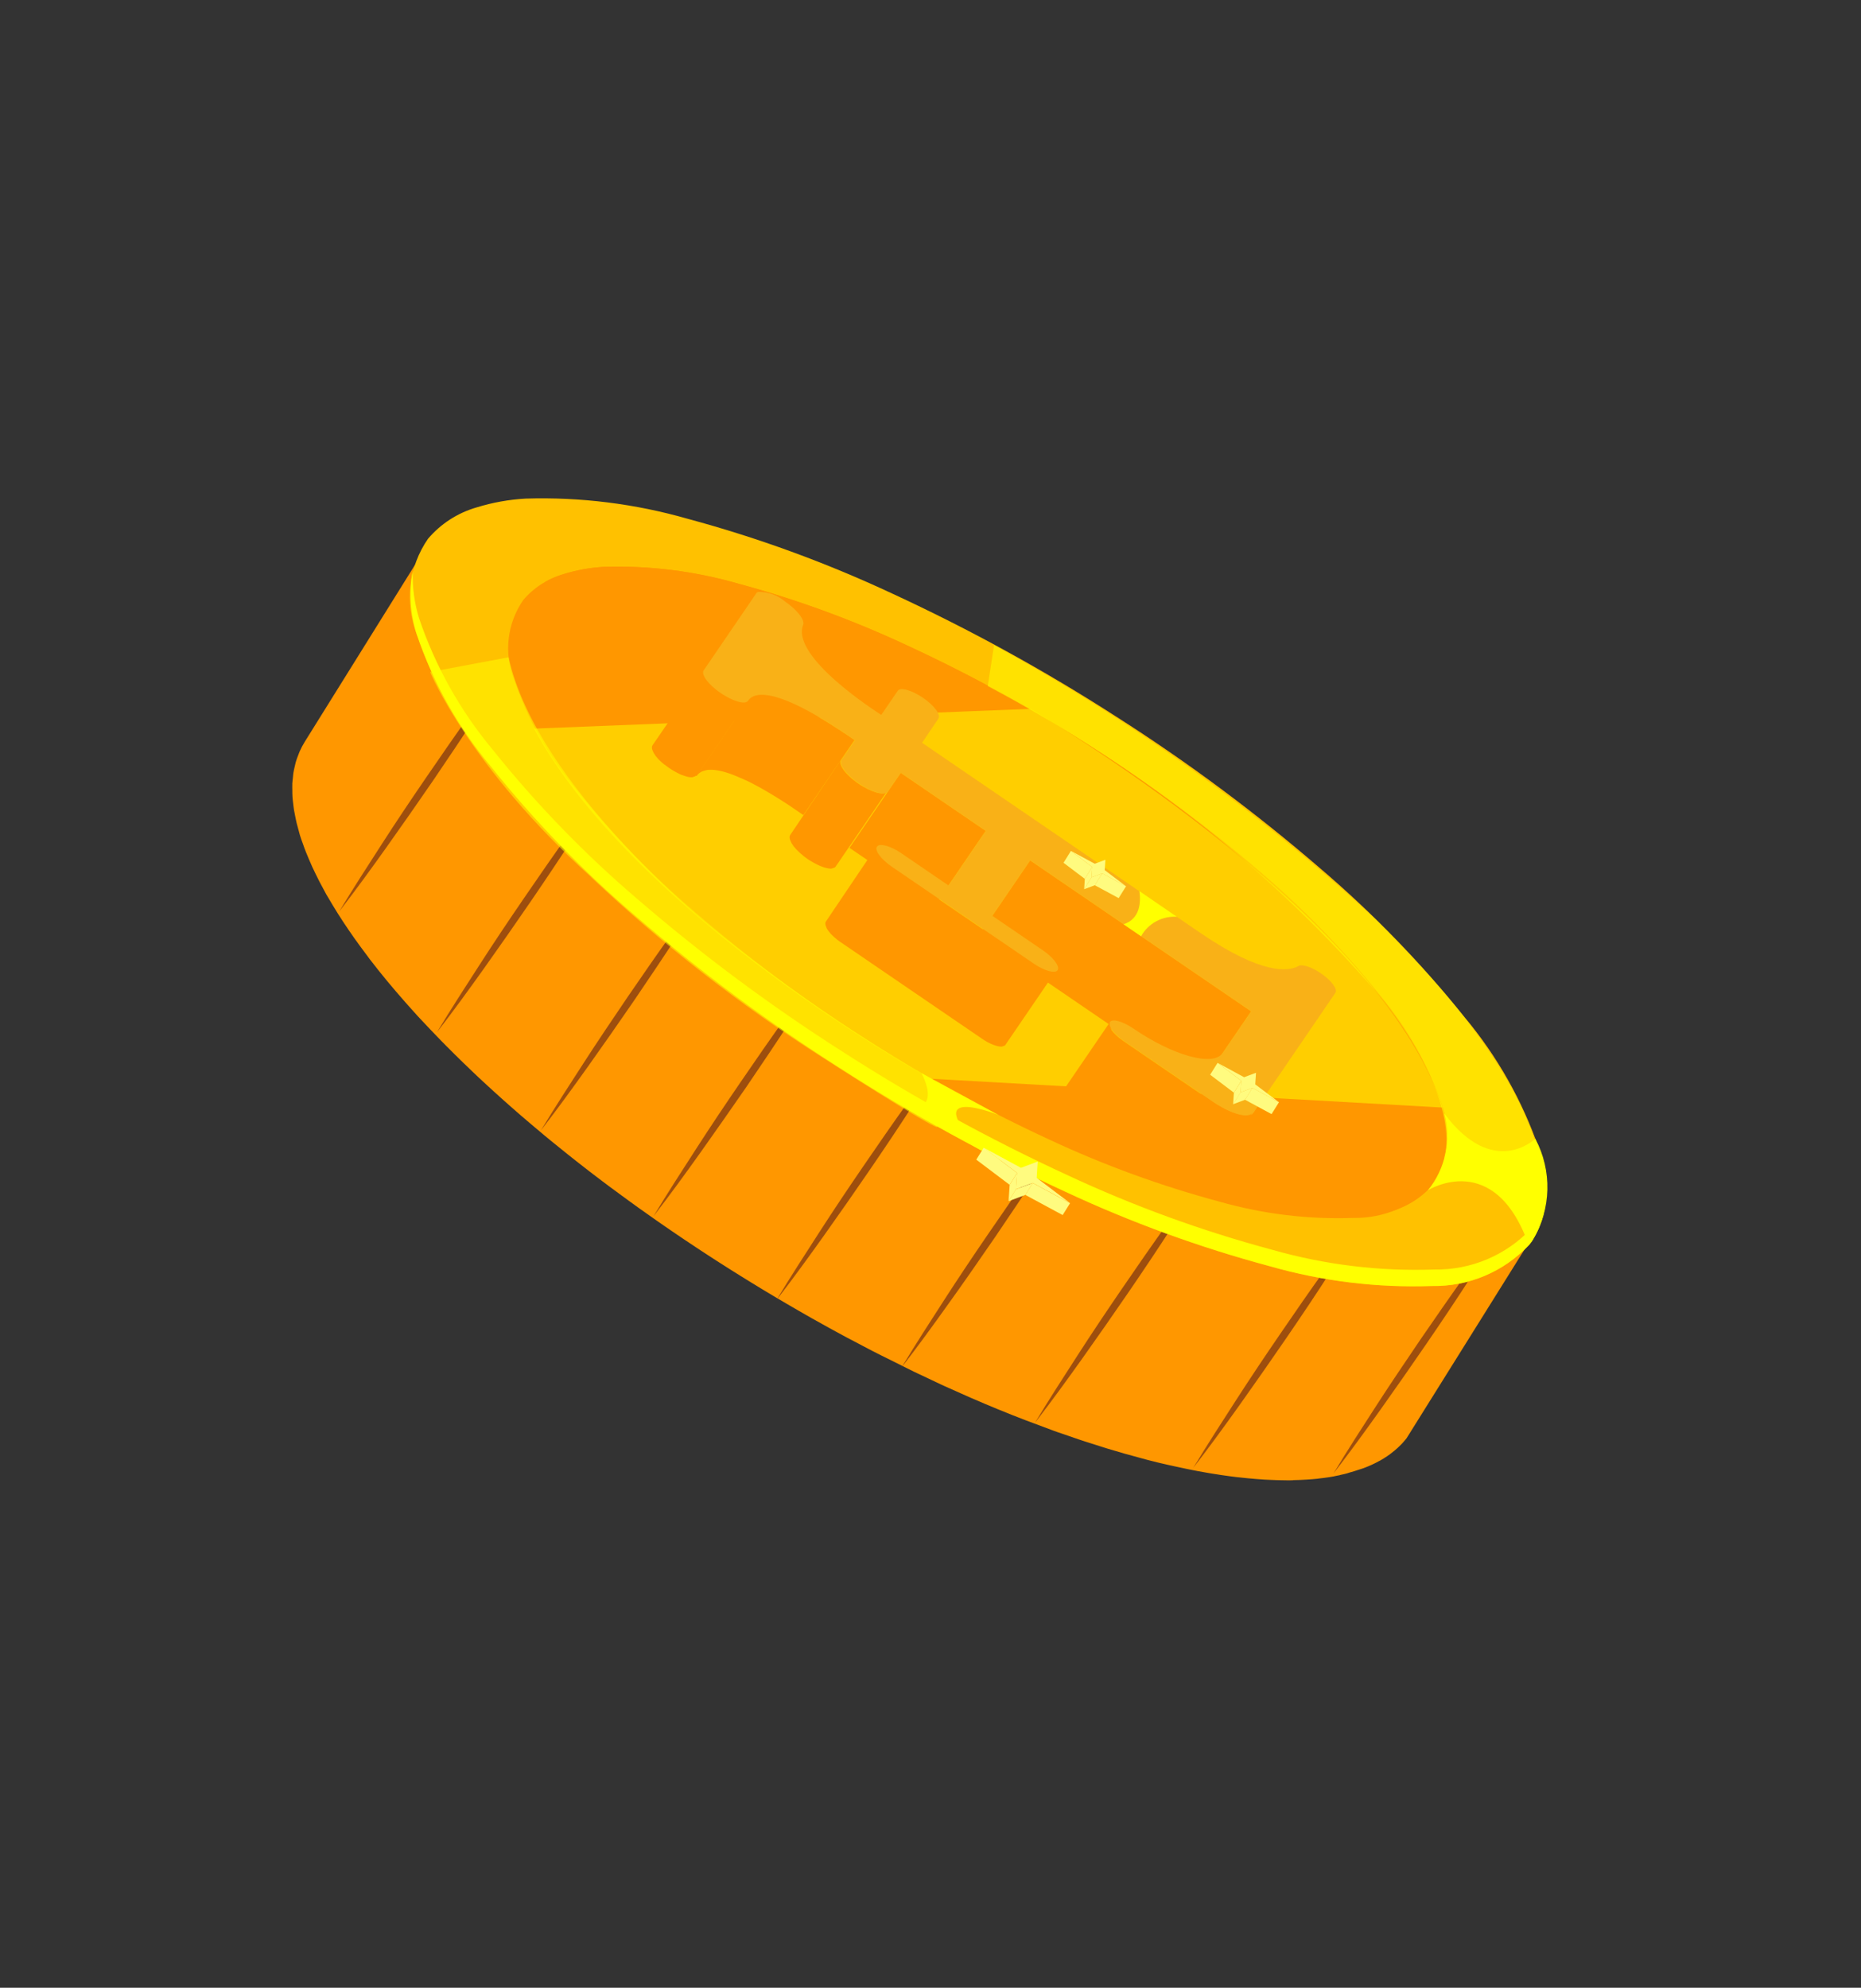 <svg xmlns="http://www.w3.org/2000/svg" xmlns:xlink="http://www.w3.org/1999/xlink" width="78.828" height="84.177" viewBox="0 0 78.828 84.177">
  <rect x="0" y="0" width="78.828" height="84.177" fill="#333333" stroke="none"/>
  <defs>
    <clipPath id="clip-path">
      <rect id="長方形_5405" data-name="長方形 5405" width="60.516" height="68.846" fill="none"/>
    </clipPath>
    <clipPath id="clip-path-2">
      <path id="パス_4700" data-name="パス 4700" d="M107.811,119.639l-.067.053-.069.05-.07.049-7.941,6.664.071-.05.069-.05.033-.025.034-.026.066-.054,7.939-6.663-.066.054" transform="translate(-99.665 -119.586)" fill="none"/>
    </clipPath>
    <clipPath id="clip-path-3">
      <path id="パス_4701" data-name="パス 4701" d="M17.487,28.475a3.354,3.354,0,0,0-.332.323c-.034.038-.063.082-.1.123-.065.08-.132.16-.189.246-.036.052-.065.11-.1.164-.049.082-.1.162-.143.249-.031.062-.057.129-.086.194s-.069.147-.1.226c0,.012-.007.025-.011.037-.026.07-.047.146-.07.219-.029.091-.059.182-.083.278-.02.078-.035.161-.052.242-.02.1-.041.195-.057.3-.013.085-.022.175-.033.263-.012.1-.025.207-.033.314-.006.092-.01.187-.014.281s-.01.157-.012.238c0,.031,0,.063,0,.094s0,.056,0,.085c0,.07.006.144.008.216,0,.115.006.23.013.349s.016.211.025.318.021.242.035.365.028.223.044.335.036.252.057.38.04.233.063.351c.014.076.025.15.041.227.012.055.026.113.038.168.026.121.053.243.082.366s.064.273.1.412.066.252.1.379.079.283.121.426.077.26.118.392.093.293.142.441.089.268.136.4c.023.066.043.131.066.2.051.145.105.291.16.438l.02.055.007.019c0,.009.007.02.011.031.069.182.139.366.212.551.028.071.058.142.087.213l.069.171c.024.06.047.118.072.176q.117.282.241.569l.031.069.037.085c.045.1.091.206.137.31q.1.233.214.468l.038.081.043.091c.047.1.093.2.142.3q.113.237.232.477l.048.1.041.081c.04.081.08.161.121.242q.106.212.217.425l.115.221.046.088c.021.039.041.079.062.118l.23.431.216.4.007.011.009.016c.069.124.137.247.207.371l.227.4.111.191.044.078.078.135c.074.128.149.255.225.383s.152.257.23.385c.015.023.028.046.042.07l.012.02c.006.01.013.02.019.031l.162.265q.118.194.24.388.107.173.217.347a.069.069,0,0,0,.009.015l.009.016c.079.126.16.252.241.378s.163.253.246.379l.157.24.038.058.054.083c.082.126.166.25.25.376l.254.377.113.166.046.067.1.145q.13.189.262.378c.088.127.177.253.267.38l.074.1.044.062c.051.072.1.143.153.215q.136.191.275.381l.279.382.033.045.031.042.224.3.291.389c.087.114.173.229.261.343l.019.026.016.02.3.39.317.406.169.214.058.072.094.12q.162.2.326.407t.33.406l.023.029c.008.009.016.019.024.028l.023.028.023.029q.167.2.335.406t.335.4l.212.251.053.063.072.085.338.394q.206.239.413.475l.055.062.06.068.3.339c.138.155.277.309.415.463l.133.146.09.1.193.212q.287.312.575.619c.024.027.049.052.075.079.044.047.088.093.132.14.123.13.246.261.369.389s.261.27.392.4l.121.125.064.066q.289.3.578.583c.041.041.083.08.124.121.189.188.377.372.566.555l.407.4c.2.19.4.374.594.559.106.1.212.2.318.3l.06.055.066.062c.2.182.4.357.593.534.1.092.207.188.31.279q.484.428.964.836l0,0,.058.048q.45.382.9.745c.108.087.214.17.321.255.21.168.419.337.628.5l.064.051c.1.082.208.157.312.236.189.143.376.287.564.425.132.1.262.191.394.286.179.129.357.258.534.383l.122.087q.315.219.626.428l0,0h0q.314.211.624.41l.152.1.093.06c.041.027.082.05.122.076.083.052.166.106.248.156.121.075.24.145.361.217l.172.1.075.045c.15.088.3.173.447.258l.2.113.113.063.125.069q.22.119.436.232l.151.077.115.058.164.084c.118.059.236.116.353.172l.18.085.073.034.1.044q.173.079.344.153l.283.12.031.013.026.011c.1.041.2.082.3.122s.2.078.3.113l.089.032.056.021.15.054c.1.034.2.067.291.1s.167.054.249.078l.009,0,.009,0c.088.027.176.053.264.078s.174.048.26.07l.139.035.025.007.036.008.056.014.24.054h0l.016,0,.218.044.063.011.082.014.088.016.148.022.059.009.023,0c.074.01.148.019.22.026l.036,0,.065.006.115.011.107.006.067,0,.039,0c.07,0,.14.006.208.007h.2l.078,0,.07,0,.053,0c.066,0,.132-.007.2-.012h.015c.06-.005.119-.011.178-.018l.054-.007.068-.009.069-.01.127-.023.044-.008.016,0c.061-.013.123-.026.183-.041l.029-.008.055-.015.094-.025.078-.025.065-.021.038-.013c.059-.02.116-.041.172-.064h0c.057-.023.115-.047.171-.073l.034-.017.059-.028.072-.036.082-.044.023-.013.014-.009.043-.025.08-.049.078-.051,7.94-6.662c-.065.044-.132.085-.2.125l-.015.008c-.058.033-.117.063-.177.094l-.057.028c-.067.032-.135.062-.2.09h0c-.069.028-.14.052-.211.076l-.064.02c-.057.018-.114.035-.171.05l-.056.015c-.075.019-.15.036-.227.051l-.043.008c-.065.012-.13.023-.2.032l-.068.009c-.078.01-.155.019-.236.025h-.008c-.083.006-.167.01-.252.013l-.07,0c-.072,0-.143,0-.216,0H58.2c-.087,0-.175,0-.264-.01l-.067,0c-.073-.005-.148-.011-.222-.018l-.066-.006c-.091-.009-.184-.02-.278-.033l-.06-.009q-.117-.017-.235-.037l-.082-.014q-.14-.025-.282-.055l-.015,0c-.1-.021-.2-.044-.3-.068l-.062-.016q-.329-.081-.671-.185l-.01,0c-.225-.069-.455-.148-.689-.232l-.056-.02c-.235-.085-.472-.179-.715-.279l-.032-.014c-.237-.1-.478-.2-.721-.318l-.072-.034c-.23-.107-.463-.221-.7-.34l-.114-.058q-.352-.181-.711-.378l-.113-.063q-.359-.2-.724-.416l-.171-.1q-.3-.182-.61-.375c-.071-.045-.142-.089-.214-.135-.257-.164-.516-.331-.777-.507h0c-.248-.167-.5-.34-.749-.517-.176-.123-.354-.252-.532-.381-.132-.1-.263-.19-.4-.288-.187-.139-.375-.283-.564-.426-.126-.1-.25-.189-.375-.287-.209-.163-.419-.331-.63-.5-.107-.085-.212-.168-.32-.255q-.448-.364-.9-.747l-.058-.048q-.48-.408-.964-.836c-.1-.093-.209-.189-.314-.284-.218-.2-.436-.39-.655-.592-.128-.118-.256-.24-.384-.36-.2-.183-.392-.366-.588-.554-.137-.131-.274-.265-.411-.4-.188-.183-.376-.365-.564-.552-.255-.254-.511-.51-.766-.771l-.121-.125q-.381-.392-.761-.794l-.133-.14q-.421-.449-.841-.908l-.093-.1q-.423-.466-.844-.945c-.021-.024-.042-.047-.063-.071q-.441-.5-.878-1.016l-.05-.059q-.444-.524-.884-1.061t-.844-1.047l-.058-.073q-.407-.516-.8-1.031l-.019-.025q-.4-.519-.777-1.036l-.03-.041q-.378-.513-.741-1.024c-.014-.02-.028-.041-.044-.062q-.359-.5-.7-1.008l-.045-.066q-.344-.5-.673-1l-.036-.056q-.335-.509-.655-1.015l-.009-.014q-.318-.5-.619-1l-.033-.053c-.2-.326-.388-.649-.576-.972l-.045-.077q-.28-.485-.546-.965c0-.005-.005-.01-.008-.015q-.265-.484-.516-.958l-.045-.086q-.235-.449-.455-.891l-.039-.078q-.219-.441-.422-.875c-.015-.031-.03-.063-.044-.094q-.2-.432-.388-.857l-.038-.085c-.12-.274-.234-.545-.344-.814q-.035-.085-.069-.17c-.109-.268-.213-.535-.312-.8-.009-.024-.018-.047-.026-.071-.08-.215-.155-.426-.228-.637-.047-.135-.092-.269-.136-.4-.049-.149-.1-.3-.142-.442s-.081-.262-.119-.391-.082-.285-.121-.426-.069-.254-.1-.379-.069-.276-.1-.413-.056-.244-.082-.364-.054-.266-.079-.4-.044-.235-.063-.35-.04-.255-.057-.382-.031-.224-.045-.334-.025-.245-.036-.365-.019-.214-.025-.318-.01-.233-.014-.347-.006-.2-.006-.3,0-.221.009-.331c0-.094.007-.19.013-.282.008-.107.021-.209.033-.313.01-.088.019-.178.033-.263.016-.1.037-.2.057-.294.017-.082.031-.165.051-.243.025-.1.054-.186.083-.278.023-.073.044-.148.069-.219.034-.091.073-.176.111-.262.028-.064.054-.132.085-.193.044-.087.094-.167.143-.249.032-.055.062-.112.1-.164.058-.087.124-.166.189-.246.032-.04.061-.084.1-.123a3.238,3.238,0,0,1,.331-.322Z" transform="translate(-16.079 -21.8)" fill="none"/>
    </clipPath>
    <linearGradient id="linear-gradient" x1="0.038" y1="1.029" x2="0.044" y2="1.029" gradientUnits="objectBoundingBox">
      <stop offset="0" stop-color="#ff9e00"/>
      <stop offset="0.465" stop-color="#ffd300"/>
      <stop offset="0.977" stop-color="#ff9700"/>
      <stop offset="1" stop-color="#ff9700"/>
    </linearGradient>
    <clipPath id="clip-path-4">
      <path id="パス_4702" data-name="パス 4702" d="M26.74,35.941l-1.367,1c-.911.668-1.807,1.354-2.7,2.041s-1.783,1.386-2.658,2.1-1.752,1.424-2.606,2.165c.933-.639,1.845-1.3,2.754-1.975s1.79-1.34,2.677-2.021l.054-.041c.882-.686,1.764-1.372,2.631-2.077l1.313-1.07c.431-.365.869-.723,1.293-1.1-.468.317-.925.649-1.388.974" transform="translate(-17.405 -34.967)" fill="none"/>
    </clipPath>
    <linearGradient id="linear-gradient-2" x1="-0.45" y1="4.286" x2="-0.418" y2="4.286" gradientUnits="objectBoundingBox">
      <stop offset="0" stop-color="#ce8e00"/>
      <stop offset="1" stop-color="#9d4e0e"/>
    </linearGradient>
    <clipPath id="clip-path-5">
      <path id="パス_4703" data-name="パス 4703" d="M32.2,50.176l-1.367,1c-.911.668-1.807,1.354-2.7,2.041s-1.782,1.386-2.658,2.1-1.753,1.424-2.607,2.166c.933-.639,1.846-1.3,2.755-1.975s1.807-1.354,2.7-2.041,1.783-1.386,2.658-2.1l1.314-1.07c.431-.365.868-.722,1.293-1.1-.469.316-.924.649-1.387.973" transform="translate(-22.861 -49.203)" fill="none"/>
    </clipPath>
    <linearGradient id="linear-gradient-3" x1="-0.624" y1="3.817" x2="-0.592" y2="3.817" xlink:href="#linear-gradient-2"/>
    <clipPath id="clip-path-6">
      <path id="パス_4704" data-name="パス 4704" d="M38.941,62.5l-1.367,1c-.9.658-1.783,1.335-2.667,2.013l-.07.054c-.88.684-1.759,1.369-2.624,2.073S30.46,69.06,29.606,69.8c.933-.639,1.845-1.3,2.754-1.974s1.792-1.342,2.68-2.023l.048-.037c.882-.687,1.765-1.374,2.633-2.079l1.313-1.07c.431-.366.869-.723,1.293-1.1-.468.316-.924.649-1.387.973" transform="translate(-29.606 -61.522)" fill="none"/>
    </clipPath>
    <linearGradient id="linear-gradient-4" x1="-0.839" y1="3.412" x2="-0.807" y2="3.412" xlink:href="#linear-gradient-2"/>
    <clipPath id="clip-path-7">
      <path id="パス_4705" data-name="パス 4705" d="M46.842,73.922l-1.367,1c-.911.667-1.807,1.354-2.7,2.041s-1.782,1.386-2.658,2.1-1.753,1.424-2.607,2.164c.933-.638,1.845-1.3,2.754-1.974s1.8-1.35,2.7-2.035l.015-.012c.889-.691,1.777-1.383,2.651-2.093l1.313-1.07c.431-.366.869-.723,1.293-1.1-.468.317-.924.649-1.387.974" transform="translate(-37.507 -72.948)" fill="none"/>
    </clipPath>
    <linearGradient id="linear-gradient-5" x1="-1.09" y1="3.035" x2="-1.059" y2="3.035" xlink:href="#linear-gradient-2"/>
    <clipPath id="clip-path-8">
      <path id="パス_4706" data-name="パス 4706" d="M55.766,85.48l-1.367,1c-.91.667-1.807,1.354-2.7,2.041s-1.782,1.386-2.658,2.1-1.753,1.424-2.607,2.165c.933-.639,1.846-1.3,2.754-1.974s1.808-1.354,2.7-2.041,1.783-1.386,2.658-2.1l1.314-1.07c.431-.366.868-.723,1.293-1.1-.468.317-.925.65-1.388.974" transform="translate(-46.431 -84.506)" fill="none"/>
    </clipPath>
    <linearGradient id="linear-gradient-6" x1="-1.375" y1="2.655" x2="-1.343" y2="2.655" xlink:href="#linear-gradient-2"/>
    <clipPath id="clip-path-9">
      <path id="パス_4707" data-name="パス 4707" d="M65.4,95.568l-1.367,1c-.911.667-1.807,1.354-2.7,2.041s-1.782,1.386-2.659,2.1-1.752,1.424-2.607,2.165c.933-.639,1.846-1.3,2.754-1.974.894-.655,1.773-1.328,2.652-2l.109-.084c.872-.678,1.744-1.357,2.6-2.054l1.313-1.069c.431-.366.869-.724,1.293-1.1-.468.317-.924.65-1.387.974" transform="translate(-56.065 -94.594)" fill="none"/>
    </clipPath>
    <linearGradient id="linear-gradient-7" x1="-1.681" y1="2.323" x2="-1.65" y2="2.323" xlink:href="#linear-gradient-2"/>
    <clipPath id="clip-path-10">
      <path id="パス_4708" data-name="パス 4708" d="M76.191,104.764l-1.367,1c-.911.668-1.808,1.354-2.7,2.041s-1.782,1.386-2.658,2.1-1.753,1.424-2.607,2.166c.933-.639,1.845-1.3,2.754-1.975s1.807-1.354,2.7-2.041,1.783-1.386,2.659-2.1l1.313-1.07c.431-.366.868-.723,1.293-1.1-.469.317-.925.649-1.388.974" transform="translate(-66.856 -103.79)" fill="none"/>
    </clipPath>
    <linearGradient id="linear-gradient-8" x1="-2.025" y1="2.02" x2="-1.993" y2="2.02" xlink:href="#linear-gradient-2"/>
    <clipPath id="clip-path-11">
      <path id="パス_4709" data-name="パス 4709" d="M89.607,113.775l-1.367,1c-.911.667-1.807,1.354-2.7,2.041s-1.782,1.386-2.658,2.1-1.753,1.424-2.607,2.165c.934-.639,1.846-1.3,2.755-1.975s1.807-1.354,2.7-2.041,1.783-1.386,2.658-2.1L89.7,113.9c.431-.366.869-.723,1.293-1.1-.469.317-.925.649-1.388.973" transform="translate(-80.271 -112.802)" fill="none"/>
    </clipPath>
    <linearGradient id="linear-gradient-9" x1="-2.452" y1="1.723" x2="-2.421" y2="1.723" xlink:href="#linear-gradient-2"/>
    <clipPath id="clip-path-12">
      <path id="パス_4710" data-name="パス 4710" d="M102.527,118.56l-1.368,1c-.9.661-1.789,1.341-2.677,2.021l-.052.04c-.882.687-1.765,1.373-2.633,2.079s-1.753,1.424-2.607,2.166c.933-.639,1.845-1.3,2.754-1.975s1.807-1.354,2.7-2.041,1.783-1.386,2.659-2.1l1.313-1.07c.431-.366.868-.723,1.293-1.1-.468.316-.924.649-1.387.973" transform="translate(-93.191 -117.587)" fill="none"/>
    </clipPath>
    <linearGradient id="linear-gradient-10" x1="-2.864" y1="1.566" x2="-2.832" y2="1.566" xlink:href="#linear-gradient-2"/>
    <clipPath id="clip-path-13">
      <path id="パス_4711" data-name="パス 4711" d="M34.755,21.231a4.337,4.337,0,0,0-1.7,3.711A17.429,17.429,0,0,0,34.3,31.2a46.493,46.493,0,0,0,3.888,7.947,74.731,74.731,0,0,0,6.223,8.772,77.884,77.884,0,0,0,7.466,7.944,52.893,52.893,0,0,0,7.28,5.691,22.148,22.148,0,0,0,6.267,2.914,5.493,5.493,0,0,0,4.435-.378c.058-.039.114-.08.169-.122a4.5,4.5,0,0,0,1.5-3.62,17.652,17.652,0,0,0-1.268-6.265,46.676,46.676,0,0,0-3.891-7.927,74.75,74.75,0,0,0-6.2-8.735,77.839,77.839,0,0,0-7.434-7.913,53.094,53.094,0,0,0-7.255-5.683,22.391,22.391,0,0,0-6.265-2.935,8.63,8.63,0,0,0-2.091-.287,4.236,4.236,0,0,0-2.367.627" transform="translate(-33.045 -20.604)" fill="none"/>
    </clipPath>
    <linearGradient id="linear-gradient-11" x1="-0.276" y1="1.284" x2="-0.266" y2="1.284" gradientUnits="objectBoundingBox">
      <stop offset="0" stop-color="#fff800"/>
      <stop offset="0.038" stop-color="#fff800"/>
      <stop offset="0.977" stop-color="#ffc100"/>
      <stop offset="1" stop-color="#ffc100"/>
    </linearGradient>
    <clipPath id="clip-path-14">
      <path id="パス_4712" data-name="パス 4712" d="M33.051,27.206A17.429,17.429,0,0,0,34.3,33.464a46.494,46.494,0,0,0,3.888,7.947,74.686,74.686,0,0,0,6.224,8.772,77.832,77.832,0,0,0,7.466,7.944,52.893,52.893,0,0,0,7.28,5.691,22.147,22.147,0,0,0,6.267,2.914,5.493,5.493,0,0,0,4.435-.378c.058-.039.114-.079.169-.122a3.532,3.532,0,0,0,1.13-1.567,3.325,3.325,0,0,1-.992,1.055,5.5,5.5,0,0,1-4.435.378,22.144,22.144,0,0,1-6.267-2.914,52.855,52.855,0,0,1-7.279-5.691,77.839,77.839,0,0,1-7.467-7.945,74.695,74.695,0,0,1-6.223-8.772A46.479,46.479,0,0,1,34.6,32.83a17.429,17.429,0,0,1-1.244-6.258,6.178,6.178,0,0,1,.364-1.985,5.458,5.458,0,0,0-.671,2.619" transform="translate(-33.045 -24.587)" fill="none"/>
    </clipPath>
    <linearGradient id="linear-gradient-12" x1="-0.283" y1="1.295" x2="-0.272" y2="1.295" gradientUnits="objectBoundingBox">
      <stop offset="0" stop-color="#fff8ea"/>
      <stop offset="0.038" stop-color="#fff8ea"/>
      <stop offset="1" stop-color="#ff0"/>
    </linearGradient>
    <clipPath id="clip-path-15">
      <path id="パス_4713" data-name="パス 4713" d="M42.183,29.98a3.583,3.583,0,0,0-1.409,3.068A14.414,14.414,0,0,0,41.8,38.221a38.351,38.351,0,0,0,3.215,6.571,61.711,61.711,0,0,0,5.145,7.254,64.475,64.475,0,0,0,6.174,6.569,43.814,43.814,0,0,0,6.018,4.705,18.333,18.333,0,0,0,5.182,2.41,4.543,4.543,0,0,0,3.667-.312c.048-.032.094-.066.139-.1a3.726,3.726,0,0,0,1.243-2.995,14.593,14.593,0,0,0-1.049-5.179,38.554,38.554,0,0,0-3.217-6.554,61.757,61.757,0,0,0-5.127-7.222,64.4,64.4,0,0,0-6.146-6.543,43.98,43.98,0,0,0-6-4.7,18.5,18.5,0,0,0-5.18-2.426,7.145,7.145,0,0,0-1.729-.237,3.5,3.5,0,0,0-1.956.519" transform="translate(-40.769 -29.461)" fill="none"/>
    </clipPath>
    <linearGradient id="linear-gradient-13" x1="-0.441" y1="1.45" x2="-0.429" y2="1.45" xlink:href="#linear-gradient"/>
    <clipPath id="clip-path-16">
      <path id="パス_4714" data-name="パス 4714" d="M46.543,29.554a7.448,7.448,0,0,1,1.474.228,18.471,18.471,0,0,1,5.18,2.426,43.882,43.882,0,0,1,6,4.7,64.258,64.258,0,0,1,6.147,6.542,61.8,61.8,0,0,1,5.126,7.222,38.49,38.49,0,0,1,3.217,6.554,14.584,14.584,0,0,1,1.049,5.18A3.628,3.628,0,0,1,73.353,65.5a3.052,3.052,0,0,1-1.1.448,3.625,3.625,0,0,0,2.231-.527c.048-.032.094-.066.139-.1a3.726,3.726,0,0,0,1.243-2.995,14.593,14.593,0,0,0-1.049-5.179A38.552,38.552,0,0,0,71.6,50.593a61.758,61.758,0,0,0-5.127-7.222,64.4,64.4,0,0,0-6.146-6.543,43.979,43.979,0,0,0-6-4.7,18.5,18.5,0,0,0-5.18-2.426,7.066,7.066,0,0,0-1.716-.234,4.425,4.425,0,0,0-.892.086" transform="translate(-46.543 -29.468)" fill="none"/>
    </clipPath>
    <linearGradient id="linear-gradient-14" x1="-0.406" y1="1.695" x2="-0.395" y2="1.695" gradientUnits="objectBoundingBox">
      <stop offset="0" stop-color="#f9af15"/>
      <stop offset="0.977" stop-color="#ff9700"/>
      <stop offset="1" stop-color="#ff9700"/>
    </linearGradient>
    <clipPath id="clip-path-17">
      <path id="パス_4715" data-name="パス 4715" d="M64.416,88.152c1.117,1.128,2.467,2.657,2.467,2.657-1.751-3.641,1.149-1.218,1.149-1.218L65.478,86.9c.288,1.887-1.062,1.249-1.062,1.249M65.478,86.9v0" transform="translate(-64.416 -86.895)" fill="none"/>
    </clipPath>
    <linearGradient id="linear-gradient-15" x1="-5.72" y1="6.457" x2="-5.63" y2="6.457" xlink:href="#linear-gradient-12"/>
    <clipPath id="clip-path-19">
      <rect id="長方形_5369" data-name="長方形 5369" width="52.915" height="49.342" fill="none"/>
    </clipPath>
    <clipPath id="clip-path-20">
      <path id="パス_4716" data-name="パス 4716" d="M52.541,62.272,72.8,70.14c0-8.759-11.392-21.455-11.392-21.455l-20.253-5.7C42.8,51.907,52.541,62.272,52.541,62.272" transform="translate(-41.158 -42.98)" fill="none"/>
    </clipPath>
    <linearGradient id="linear-gradient-16" x1="-0.33" y1="1.384" x2="-0.319" y2="1.384" xlink:href="#linear-gradient-12"/>
    <clipPath id="clip-path-21">
      <rect id="長方形_5371" data-name="長方形 5371" width="28.312" height="28.009" fill="none"/>
    </clipPath>
    <clipPath id="clip-path-22">
      <path id="パス_4717" data-name="パス 4717" d="M36.962,44.93A65.972,65.972,0,0,0,43.92,55.213s3.463,4.245,3.712,4.309l.641-1.729a70.9,70.9,0,0,1-7.16-9.332s-5.158-7.928-4.6-13.472l-3.354-.434s.32,4.312,3.808,10.375" transform="translate(-33.154 -34.555)" fill="none"/>
    </clipPath>
    <linearGradient id="linear-gradient-17" x1="-0.315" y1="2.748" x2="-0.299" y2="2.748" xlink:href="#linear-gradient-12"/>
    <clipPath id="clip-path-23">
      <rect id="長方形_5373" data-name="長方形 5373" width="28.032" height="36.875" fill="none"/>
    </clipPath>
    <clipPath id="clip-path-24">
      <path id="パス_4718" data-name="パス 4718" d="M84.8,50.721a60.258,60.258,0,0,1,7.005,8.7,57,57,0,0,1,4.632,8.667,17.389,17.389,0,0,1,.81,2.558c.728,3.2.065,4.592-.192,4.986a.165.165,0,0,0,.04.223l3.484,2.665c1.338-4.433-1.979-10.812-2.812-12.547-.143-.3-.294-.594-.451-.887A81.147,81.147,0,0,0,85.59,49.151Z" transform="translate(-84.8 -49.151)" fill="none"/>
    </clipPath>
    <linearGradient id="linear-gradient-18" x1="-1.123" y1="1.474" x2="-1.108" y2="1.474" xlink:href="#linear-gradient-12"/>
    <clipPath id="clip-path-25">
      <path id="パス_4719" data-name="パス 4719" d="M110.605,109.391s3.235-.81,3.342,3.534a1.773,1.773,0,0,0,.233-.157,4.363,4.363,0,0,0,1.425-4.046s-2.223,1.092-3.34-2.218a3.633,3.633,0,0,1-1.66,2.887" transform="translate(-110.605 -106.504)" fill="none"/>
    </clipPath>
    <linearGradient id="linear-gradient-19" x1="-6.951" y1="3.093" x2="-6.887" y2="3.093" xlink:href="#linear-gradient-12"/>
    <clipPath id="clip-path-26">
      <path id="パス_4720" data-name="パス 4720" d="M69.366,96.134l1.015,1.451.454-.381L69.82,95.753Z" transform="translate(-69.366 -95.753)" fill="none"/>
    </clipPath>
    <linearGradient id="linear-gradient-20" x1="-13.048" y1="13.339" x2="-12.857" y2="13.339" gradientUnits="objectBoundingBox">
      <stop offset="0" stop-color="#fff8ea"/>
      <stop offset="0.038" stop-color="#fff8ea"/>
      <stop offset="0.191" stop-color="#fff8d6"/>
      <stop offset="0.731" stop-color="#fffa97"/>
      <stop offset="0.987" stop-color="#fffb7f"/>
      <stop offset="1" stop-color="#fffb7f"/>
    </linearGradient>
    <clipPath id="clip-path-27">
      <path id="パス_4721" data-name="パス 4721" d="M72.879,100.916l1.24,1.3.453-.381-1.239-1.3Z" transform="translate(-72.879 -100.535)" fill="none"/>
    </clipPath>
    <linearGradient id="linear-gradient-21" x1="-15.775" y1="12.862" x2="-15.557" y2="12.862" xlink:href="#linear-gradient-20"/>
    <clipPath id="clip-path-28">
      <path id="パス_4722" data-name="パス 4722" d="M71.577,100.566l-.454.382.758-.031.454-.381Z" transform="translate(-71.123 -100.535)" fill="none"/>
    </clipPath>
    <linearGradient id="linear-gradient-22" x1="-36.009" y1="20.293" x2="-35.506" y2="20.293" xlink:href="#linear-gradient-20"/>
    <clipPath id="clip-path-29">
      <path id="パス_4723" data-name="パス 4723" d="M71.38,99.5l-.257.643.454-.382.257-.642Z" transform="translate(-71.123 -99.118)" fill="none"/>
    </clipPath>
    <linearGradient id="linear-gradient-23" x1="-24.92" y1="24.684" x2="-24.566" y2="24.684" xlink:href="#linear-gradient-20"/>
    <clipPath id="clip-path-30">
      <path id="パス_4724" data-name="パス 4724" d="M71.433,97.2l-.257.642.758-.031,1.239,1.3-1.014-1.452.255-.644-.756.033-1.24-1.3Z" transform="translate(-70.418 -95.753)" fill="none"/>
    </clipPath>
    <linearGradient id="linear-gradient-24" x1="-9.032" y1="7.268" x2="-8.902" y2="7.268" xlink:href="#linear-gradient-20"/>
    <clipPath id="clip-path-31">
      <path id="パス_4725" data-name="パス 4725" d="M73.914,54.331l-3.046,2.352-.98.756,3.046-2.352Z" transform="translate(-69.889 -54.331)" fill="none"/>
    </clipPath>
    <linearGradient id="linear-gradient-25" x1="-5.825" y1="9.411" x2="-5.74" y2="9.411" gradientUnits="objectBoundingBox">
      <stop offset="0" stop-color="#ffd300"/>
      <stop offset="0.038" stop-color="#ffd300"/>
      <stop offset="0.977" stop-color="#ff9700"/>
      <stop offset="1" stop-color="#ff9700"/>
    </linearGradient>
    <clipPath id="clip-path-32">
      <rect id="長方形_5383" data-name="長方形 5383" width="3.849" height="11.336" transform="translate(0 2.352) rotate(-37.673)" fill="none"/>
    </clipPath>
    <linearGradient id="linear-gradient-26" x1="-2.057" y1="2.679" x2="-2.028" y2="2.679" xlink:href="#linear-gradient-25"/>
    <clipPath id="clip-path-33">
      <rect id="長方形_5385" data-name="長方形 5385" width="3.849" height="4.361" transform="matrix(0.791, -0.611, 0.611, 0.791, 0, 2.352)" fill="none"/>
    </clipPath>
    <linearGradient id="linear-gradient-27" x1="-3.402" y1="5.513" x2="-3.349" y2="5.513" xlink:href="#linear-gradient-25"/>
    <clipPath id="clip-path-34">
      <path id="パス_4726" data-name="パス 4726" d="M69.026,58.241,65.98,60.593l-.765.591,3.046-2.352Z" transform="translate(-65.215 -58.241)" fill="none"/>
    </clipPath>
    <linearGradient id="linear-gradient-28" x1="-5.74" y1="9.568" x2="-5.65" y2="9.568" xlink:href="#linear-gradient-25"/>
    <clipPath id="clip-path-35">
      <path id="パス_4727" data-name="パス 4727" d="M54.917,49.089l0,0,0,0m3.389-2.461h-.06l-.054.007h-.006a.49.49,0,0,0-.06.015H58.12l-.009,0a.4.4,0,0,0-.051.02l-.008,0,0,0a.455.455,0,0,0-.063.038l-.006,0-.016.012-3.042,2.349.017-.012A.477.477,0,0,1,55,49.036l.012-.006c.016-.007.033-.014.051-.02l.014-.005a.592.592,0,0,1,.061-.016h.006a.525.525,0,0,1,.054-.007h.061l.053,0h.011l.065.008.02,0,.05.01.021.006.057.016.018.005c.025.008.05.017.076.027l.018.007.066.028.021.01.086.042.013.007.079.043.028.016.079.049.019.012c.034.021.068.044.1.068l.027.019.088.064.022.016.111.087.018.015.117.1.011.01c.044.037.088.076.133.117l.005,0c.046.041.093.085.142.131l.005,0c.049.046.1.094.151.145l0,0c.05.05.1.1.155.157l.013.013.152.16.02.021.085.093c.043.047.087.1.132.146l.077.086.137.158.091.106.038.045c.057.068.115.137.174.209l.016.019c.063.076.127.156.192.237l.01.013c.067.084.135.17.2.259l.018.023q.105.136.215.28l3.046-2.353,0,0-.086-.112-.085-.11-.041-.053-.018-.023-.025-.031-.082-.1-.084-.107-.013-.016-.01-.013-.06-.075-.082-.1-.05-.06-.016-.019c0-.007-.011-.014-.016-.02l-.115-.139-.043-.051-.038-.045-.041-.049-.05-.058-.137-.158-.077-.087-.132-.146-.047-.051-.039-.041-.019-.022L60.316,48l-.082-.086-.046-.047-.013-.013-.011-.011-.048-.049-.047-.048-.047-.047,0,0,0,0-.042-.041-.046-.044-.045-.044-.017-.016,0,0-.023-.022-.045-.041-.044-.04-.031-.028,0,0-.008-.007-.051-.046-.057-.05-.016-.014-.011-.009-.028-.024-.055-.046-.034-.028-.018-.014-.019-.015-.078-.06-.015-.011-.022-.016-.04-.029-.049-.035-.027-.019-.012-.009-.085-.057-.006,0-.019-.011-.056-.035-.025-.015-.028-.016-.024-.014-.055-.03-.013-.007,0,0-.068-.034-.014-.006-.021-.009-.03-.013-.036-.015-.018-.007-.009,0-.06-.021-.006,0-.018-.005-.036-.011-.02-.005-.022-.006-.017,0-.033-.006-.02,0h-.007l-.057-.007h-.011l-.05,0h0" transform="translate(-54.917 -46.627)" fill="none"/>
    </clipPath>
    <linearGradient id="linear-gradient-29" x1="-2.602" y1="5.918" x2="-2.553" y2="5.918" xlink:href="#linear-gradient-25"/>
    <clipPath id="clip-path-36">
      <path id="パス_4728" data-name="パス 4728" d="M61.751,57.594a.158.158,0,0,0-.045.062.213.213,0,0,0-.008.02.3.3,0,0,0-.015.083v.008a.59.59,0,0,0,.006.088l.006.032,0,.013c0,.006,0,.012,0,.018s.008.035.013.052.009.031.014.047l.009.025,0,.006,0,.013c0,.014.01.028.016.042l.016.041c.006.013.011.027.018.04s.008.02.013.029v0l0,.007.018.038.019.038c.006.013.013.025.019.037l.02.037.013.023,0,0,.005.011.02.033.019.034.017.027.016.028a.254.254,0,0,1,.017.025l.013.02.008.013h0l0,.006.014.02.013.019.01.015.01.015.011.015.011.015.01.015.009.013.009.013.01.013.009.012.009.013.009.012h0l.01.014.011.014.011.013.011.014.011.013.015.018.019.022.019.022c.011.013.022.025.034.038l.024.028.029.032.019.021.019.02.017.018.013.013.013.013.013.013.013.013a.034.034,0,0,1,.007.007h0l.006.005.014.013.013.013.013.012.013.012.016.015.017.016.017.015.019.016.024.02.024.02.031.024.032.024.036.025.022.015,0,0,.009.006.035.022.032.019.032.017.027.013h0l.028.013.026.01.025.009.024.007.015,0h.009l.022,0,.023,0h.051l.012,0,.021-.005.02-.008.021-.013,0,0,3.047-2.353a.159.159,0,0,1-.079.031h0a.3.3,0,0,1-.1-.008h0a.609.609,0,0,1-.12-.044h0a1.127,1.127,0,0,1-.134-.077l0,0a2.114,2.114,0,0,1-.3-.245h0c-.047-.046-.1-.1-.144-.149l-.024-.028c-.048-.054-.1-.11-.142-.17s-.1-.13-.139-.195v0c-.043-.063-.082-.127-.117-.189v0c-.035-.062-.066-.123-.093-.181v0a1.71,1.71,0,0,1-.067-.165l0-.006a1.223,1.223,0,0,1-.038-.142s0-.009,0-.013a.614.614,0,0,1-.011-.12v-.008a.279.279,0,0,1,.015-.083l.008-.02a.157.157,0,0,1,.044-.062Z" transform="translate(-61.683 -55.242)" fill="none"/>
    </clipPath>
    <linearGradient id="linear-gradient-30" x1="-4.125" y1="7.389" x2="-4.055" y2="7.389" xlink:href="#linear-gradient-25"/>
    <clipPath id="clip-path-37">
      <path id="パス_4729" data-name="パス 4729" d="M51.616,45.049a.154.154,0,0,0-.043.059.189.189,0,0,0-.007.019.281.281,0,0,0-.014.08v.006a.53.53,0,0,0,.006.084c0,.01,0,.021.005.031s0,.008,0,.013,0,.011,0,.017.008.033.013.05.008.03.013.045l.009.025,0,.005,0,.013c0,.013.009.027.015.041s.01.026.016.038.01.026.016.038l.013.029v0l0,.007.018.037.018.036.019.036.019.035.013.022,0,0,.005.01.019.032c.006.01.012.021.019.031l.016.026.016.026c.005.008.011.016.016.025l.013.019L51.87,46h0l0,.007.013.019.012.017.01.014.01.014.01.015.01.014.01.014.009.013.009.012.009.012.009.012.009.012.008.011h0l.01.013.011.013.01.013.01.013.011.013.014.018.018.021.018.021.031.035.023.026.029.032.019.02.019.02.016.017.012.013.013.013.013.013.013.013,0,0h0l.01.01.013.012.013.012.012.012.014.013.016.015.016.014.016.014.02.017.016.013h0l.006,0,.022.018.03.023.03.023.035.024.014.01,0,0,.015.01.033.021.031.018.029.016.019.009h0l.006,0,.026.012.025.009.024.009.023.007.01,0h0l.009,0,.021,0,.021,0h.047l.013,0,.02-.005.019-.008L53,46.858l0,0L56.05,44.5a.151.151,0,0,1-.075.028h0a.282.282,0,0,1-.1-.009h0a.6.6,0,0,1-.114-.043h0a1.084,1.084,0,0,1-.127-.074l0,0q-.066-.045-.137-.1h0c-.048-.039-.1-.082-.145-.13s-.09-.092-.136-.142L55.185,44c-.045-.051-.09-.105-.134-.162s-.093-.125-.134-.186h0c-.041-.062-.078-.123-.112-.182v0q-.05-.089-.088-.173v0a1.683,1.683,0,0,1-.065-.159v-.005a1.053,1.053,0,0,1-.037-.137s0-.009,0-.013a.6.6,0,0,1-.011-.116v-.006a.284.284,0,0,1,.014-.081c0-.006,0-.013.007-.019a.146.146,0,0,1,.043-.059Z" transform="translate(-51.551 -42.697)" fill="none"/>
    </clipPath>
    <linearGradient id="linear-gradient-31" x1="-3.592" y1="8.46" x2="-3.52" y2="8.46" xlink:href="#linear-gradient-25"/>
    <clipPath id="clip-path-38">
      <path id="パス_4730" data-name="パス 4730" d="M73.45,72.692,71.2,74.429l3.046-2.352L76.5,70.34Z" transform="translate(-71.201 -70.34)" fill="none"/>
    </clipPath>
    <linearGradient id="linear-gradient-32" x1="-4.488" y1="6.131" x2="-4.423" y2="6.131" xlink:href="#linear-gradient-25"/>
    <clipPath id="clip-path-39">
      <path id="パス_4731" data-name="パス 4731" d="M62.46,66.761a.145.145,0,0,0-.038.053l-.006.017a.284.284,0,0,0-.013.071v.007a.522.522,0,0,0,.005.075c0,.009,0,.018,0,.027l0,.012,0,.016.011.045.012.04.007.021,0,0,0,.012.014.036.013.035.015.034c0,.008.007.016.01.024v0l0,.006c.005.011.01.022.016.033s.01.022.016.032l.016.032.017.031.01.018,0,0,.005.009.016.029.017.028.014.023.015.023.014.022.011.017.006.01h0l0,.006.012.017.01.015.009.013.009.013.009.013.009.013.009.013.008.011.008.011.008.01.008.011.008.011.008.01,4.436,5.745h0l.009.012.009.011.009.012.009.011.009.011.012.015.016.019.016.019.028.032.02.023.024.028.016.016.016.017.015.015.011.011.01.012.011.011.011.01.006.006h0l0,0,.012.011.011.01.011.01.012.01.013.012.015.013.015.013.016.013.019.016h0l.02.016.025.02.027.02.03.021.019.012,0,0,.008.005.028.018.027.016.026.014.023.011h0l.023.01.022.009.021.008.02.006.013,0h.007l.019,0,.019,0h.053l.018,0,.017-.006.017-.011,0,0,3.046-2.352a.137.137,0,0,1-.066.025h0a.241.241,0,0,1-.084-.006h0a.5.5,0,0,1-.1-.037h0a.963.963,0,0,1-.112-.064l0,0c-.039-.026-.079-.056-.121-.089h0c-.042-.035-.085-.073-.128-.114h0c-.04-.038-.08-.081-.12-.125l-.02-.023c-.04-.045-.079-.092-.118-.142l-4.437-5.745c-.043-.055-.082-.111-.119-.166h0c-.037-.054-.069-.108-.1-.161l0,0c-.029-.053-.056-.1-.079-.154v0a1.515,1.515,0,0,1-.057-.142v0a.9.9,0,0,1-.033-.121l0-.012a.494.494,0,0,1-.009-.1.022.022,0,0,1,0-.007.249.249,0,0,1,.012-.07l.006-.017a.139.139,0,0,1,.038-.053Z" transform="translate(-62.402 -64.409)" fill="none"/>
    </clipPath>
    <linearGradient id="linear-gradient-33" x1="-1.966" y1="3.293" x2="-1.932" y2="3.293" xlink:href="#linear-gradient-25"/>
    <clipPath id="clip-path-40">
      <path id="パス_4732" data-name="パス 4732" d="M61.791,37.079l-3.116,2.406c-.17.131,0,.642.389,1.14s.83.8,1,.665c.373-.288,1.346-.226,3.786,2.991l-.8.617c-.178.137,0,.671.406,1.192s.872.831,1.051.693l.765-.591,2.665,3.452-2.215,1.71-1.475-1.91c-.343-.444-.744-.708-.9-.591s0,.571.346,1.016l4.437,5.745c.336.435.729.695.878.58s0-.561-.339-1L67.09,53.149l2.249-1.737,6.928,8.973-1.7,1.309c-.555.428-2.021-.538-3.276-2.164-.326-.422-.708-.675-.853-.563s0,.546.328.968l2.785,3.607c.562.727,1.219,1.161,1.468.969l4.885-3.771c.145-.112,0-.549-.331-.973-.293-.38-.632-.623-.808-.588-.467.092-1.573-.1-3.515-2.612L66.523,45.261,67.5,44.5c.156-.12,0-.589-.355-1.044s-.765-.728-.92-.608l-.979.756c-.145-.176-2.9-3.521-1.969-4.649.141-.17-.044-.683-.428-1.181a1.707,1.707,0,0,0-.953-.733.171.171,0,0,0-.107.033" transform="translate(-58.61 -37.046)" fill="none"/>
    </clipPath>
    <linearGradient id="linear-gradient-34" x1="-0.675" y1="2.032" x2="-0.661" y2="2.032" gradientUnits="objectBoundingBox">
      <stop offset="0" stop-color="#fff8a9"/>
      <stop offset="0.018" stop-color="#fff8a9"/>
      <stop offset="0.108" stop-color="#fff881"/>
      <stop offset="0.394" stop-color="#fff800"/>
      <stop offset="0.977" stop-color="#f9b117"/>
      <stop offset="1" stop-color="#f9b117"/>
    </linearGradient>
    <clipPath id="clip-path-41">
      <path id="パス_4733" data-name="パス 4733" d="M78.9,90.2a.125.125,0,0,0-.036.05.148.148,0,0,0-.006.016.253.253,0,0,0-.012.066v.008a.48.48,0,0,0,0,.072c0,.008,0,.017,0,.025l0,.011,0,.016c0,.013.006.027.01.042l.011.038.007.02v0l0,.012.013.035c0,.011.008.022.013.033l.014.033.01.023,0,0,0,.007.015.032.016.031.016.03.016.03.01.018h0l.005.009.016.027.016.027.014.022.014.022.013.02.011.016.006.01h0l0,.007.011.016.01.015.008.012.009.012.009.012.009.013.008.012.008.01.008.01.007.01.008.01.007.01.007.009,2.785,3.607v0l.015.019.016.019.015.019.015.019.015.019.02.025.026.032.026.031.047.054.033.038c.014.015.027.031.041.045l.025.029.026.027.025.025.018.019.019.019.018.018.018.018.011.009h0l.008.007.019.018.019.018.018.017.019.017.023.021.025.021.024.021.027.022.034.028.034.027.042.034.044.033.051.035.031.021.006,0,.013.009.048.03.045.027.044.023.037.018h0l.039.018.036.015.035.013.034.01.021,0h0l.009,0,.032.006.031,0,.03,0h.029l.009,0h0l.017,0,.029-.007.028-.011a.215.215,0,0,0,.029-.018l.007,0,3.046-2.352a.224.224,0,0,1-.11.043h0a.406.406,0,0,1-.141-.012h0a.9.9,0,0,1-.168-.062h0a1.679,1.679,0,0,1-.188-.108l-.005,0a3,3,0,0,1-.417-.342h0q-.1-.1-.2-.209l-.034-.038c-.066-.075-.132-.154-.2-.238l-2.785-3.607c-.041-.052-.078-.106-.113-.158h0c-.035-.052-.066-.1-.095-.154v0c-.028-.05-.053-.1-.075-.147v0a1.269,1.269,0,0,1-.054-.135l0,0A.865.865,0,0,1,81.9,88.1l0-.011a.51.51,0,0,1-.01-.1v-.007a.258.258,0,0,1,.012-.067.087.087,0,0,1,.006-.016.125.125,0,0,1,.036-.05Z" transform="translate(-78.844 -87.85)" fill="none"/>
    </clipPath>
    <linearGradient id="linear-gradient-35" x1="-2.976" y1="2.963" x2="-2.937" y2="2.963" xlink:href="#linear-gradient-25"/>
    <clipPath id="clip-path-42">
      <path id="パス_4734" data-name="パス 4734" d="M90.258,77.647l.171.227.375.485a1.619,1.619,0,0,1,1.7-.315L91.33,76.518c-.088.486-.343,1.131-1.072,1.129" transform="translate(-90.258 -76.518)" fill="none"/>
    </clipPath>
    <linearGradient id="linear-gradient-36" x1="-13.289" y1="12.813" x2="-13.14" y2="12.813" xlink:href="#linear-gradient-12"/>
    <clipPath id="clip-path-43">
      <path id="パス_4735" data-name="パス 4735" d="M86.517,71.072l.646.925.454-.381-.647-.925Z" transform="translate(-86.517 -70.69)" fill="none"/>
    </clipPath>
    <linearGradient id="linear-gradient-37" x1="-23.752" y1="27.017" x2="-23.476" y2="27.017" xlink:href="#linear-gradient-20"/>
    <clipPath id="clip-path-44">
      <path id="パス_4736" data-name="パス 4736" d="M88.754,74.119l.792.831L90,74.569l-.792-.831Z" transform="translate(-88.754 -73.738)" fill="none"/>
    </clipPath>
    <linearGradient id="linear-gradient-38" x1="-26.808" y1="26.556" x2="-26.506" y2="26.556" xlink:href="#linear-gradient-20"/>
    <clipPath id="clip-path-45">
      <path id="パス_4737" data-name="パス 4737" d="M88.089,73.759l-.453.381.483-.021.454-.381Z" transform="translate(-87.635 -73.738)" fill="none"/>
    </clipPath>
    <linearGradient id="linear-gradient-39" x1="-92.857" y1="39.67" x2="-91.804" y2="39.67" xlink:href="#linear-gradient-20"/>
    <clipPath id="clip-path-46">
      <path id="パス_4738" data-name="パス 4738" d="M87.8,73.215l-.164.411.453-.381.164-.411Z" transform="translate(-87.635 -72.834)" fill="none"/>
    </clipPath>
    <linearGradient id="linear-gradient-40" x1="-40.349" y1="45.961" x2="-39.886" y2="45.961" xlink:href="#linear-gradient-20"/>
    <clipPath id="clip-path-47">
      <path id="パス_4739" data-name="パス 4739" d="M88.214,71.615l-.164.411.483-.021.792.831-.648-.927.164-.41-.483.02-.79-.829Z" transform="translate(-87.567 -70.69)" fill="none"/>
    </clipPath>
    <linearGradient id="linear-gradient-41" x1="-15.42" y1="18.106" x2="-15.242" y2="18.106" xlink:href="#linear-gradient-20"/>
    <clipPath id="clip-path-48">
      <path id="パス_4740" data-name="パス 4740" d="M94.23,94.925l-.453.381.721,1.032.454-.381-.721-1.031Z" transform="translate(-93.777 -94.925)" fill="none"/>
    </clipPath>
    <linearGradient id="linear-gradient-42" x1="-29.049" y1="17.65" x2="-28.739" y2="17.65" xlink:href="#linear-gradient-20"/>
    <clipPath id="clip-path-49">
      <path id="パス_4741" data-name="パス 4741" d="M96.272,98.7l.881.925.454-.381-.882-.924Z" transform="translate(-96.272 -98.32)" fill="none"/>
    </clipPath>
    <linearGradient id="linear-gradient-43" x1="-28.018" y1="18.212" x2="-27.726" y2="18.212" xlink:href="#linear-gradient-20"/>
    <clipPath id="clip-path-50">
      <path id="パス_4742" data-name="パス 4742" d="M95.478,98.343l-.453.381.538-.023.453-.381Z" transform="translate(-95.025 -98.32)" fill="none"/>
    </clipPath>
    <linearGradient id="linear-gradient-44" x1="-39.259" y1="47.291" x2="-38.845" y2="47.291" xlink:href="#linear-gradient-20"/>
    <clipPath id="clip-path-51">
      <path id="パス_4743" data-name="パス 4743" d="M95.207,97.7l-.183.457.453-.381.183-.457Z" transform="translate(-95.025 -97.314)" fill="none"/>
    </clipPath>
    <linearGradient id="linear-gradient-45" x1="-53.551" y1="28.898" x2="-52.986" y2="28.898" xlink:href="#linear-gradient-20"/>
    <clipPath id="clip-path-52">
      <path id="パス_4744" data-name="パス 4744" d="M95.55,95.955l-.183.457.538-.023.882.924-.722-1.03.183-.457-.538.023-.88-.926Z" transform="translate(-94.829 -94.924)" fill="none"/>
    </clipPath>
    <linearGradient id="linear-gradient-46" x1="-15.614" y1="9.775" x2="-15.448" y2="9.775" xlink:href="#linear-gradient-20"/>
  </defs>
  <g id="グループ_11123" data-name="グループ 11123" transform="translate(0 18.7) rotate(-18)" clip-path="url(#clip-path)">
    <g id="グループ_11019" data-name="グループ 11019" transform="translate(43.006 51.602)">
      <g id="グループ_11018" data-name="グループ 11018" clip-path="url(#clip-path-2)">
        <path id="パス_4699" data-name="パス 4699" d="M107.606,119.791l-7.94,6.664.07-.049.069-.05.067-.052.066-.053,7.939-6.663-.066.054-.067.052-.069.051-.07.049" transform="translate(-99.666 -119.586)" fill="#83780f"/>
      </g>
    </g>
    <g id="グループ_11021" data-name="グループ 11021" transform="translate(6.938 9.407)">
      <g id="グループ_11020" data-name="グループ 11020" clip-path="url(#clip-path-3)">
        <rect id="長方形_5353" data-name="長方形 5353" width="63.287" height="65.271" transform="translate(-21.233 11.889) rotate(-29.246)" fill="url(#linear-gradient)"/>
      </g>
    </g>
    <g id="グループ_11023" data-name="グループ 11023" transform="translate(7.51 15.088)">
      <g id="グループ_11022" data-name="グループ 11022" clip-path="url(#clip-path-4)">
        <rect id="長方形_5354" data-name="長方形 5354" width="13.547" height="13.107" transform="translate(-4.005 3.093) rotate(-37.673)" fill="url(#linear-gradient-2)"/>
      </g>
    </g>
    <g id="グループ_11025" data-name="グループ 11025" transform="translate(9.865 21.231)">
      <g id="グループ_11024" data-name="グループ 11024" clip-path="url(#clip-path-5)">
        <rect id="長方形_5355" data-name="長方形 5355" width="13.547" height="13.107" transform="translate(-4.005 3.093) rotate(-37.673)" fill="url(#linear-gradient-3)"/>
      </g>
    </g>
    <g id="グループ_11027" data-name="グループ 11027" transform="translate(12.775 26.547)">
      <g id="グループ_11026" data-name="グループ 11026" clip-path="url(#clip-path-6)">
        <rect id="長方形_5356" data-name="長方形 5356" width="13.547" height="13.106" transform="translate(-4.005 3.092) rotate(-37.673)" fill="url(#linear-gradient-4)"/>
      </g>
    </g>
    <g id="グループ_11029" data-name="グループ 11029" transform="translate(16.184 31.477)">
      <g id="グループ_11028" data-name="グループ 11028" clip-path="url(#clip-path-7)">
        <rect id="長方形_5357" data-name="長方形 5357" width="13.547" height="13.106" transform="translate(-4.005 3.092) rotate(-37.673)" fill="url(#linear-gradient-5)"/>
      </g>
    </g>
    <g id="グループ_11031" data-name="グループ 11031" transform="translate(20.035 36.465)">
      <g id="グループ_11030" data-name="グループ 11030" clip-path="url(#clip-path-8)">
        <rect id="長方形_5358" data-name="長方形 5358" width="13.547" height="13.107" transform="translate(-4.005 3.093) rotate(-37.673)" fill="url(#linear-gradient-6)"/>
      </g>
    </g>
    <g id="グループ_11033" data-name="グループ 11033" transform="translate(24.192 40.818)">
      <g id="グループ_11032" data-name="グループ 11032" clip-path="url(#clip-path-9)">
        <rect id="長方形_5359" data-name="長方形 5359" width="13.547" height="13.107" transform="matrix(0.792, -0.611, 0.611, 0.792, -4.005, 3.093)" fill="url(#linear-gradient-7)"/>
      </g>
    </g>
    <g id="グループ_11035" data-name="グループ 11035" transform="translate(28.849 44.786)">
      <g id="グループ_11034" data-name="グループ 11034" clip-path="url(#clip-path-10)">
        <rect id="長方形_5360" data-name="長方形 5360" width="13.547" height="13.107" transform="translate(-4.005 3.093) rotate(-37.673)" fill="url(#linear-gradient-8)"/>
      </g>
    </g>
    <g id="グループ_11037" data-name="グループ 11037" transform="translate(34.637 48.674)">
      <g id="グループ_11036" data-name="グループ 11036" clip-path="url(#clip-path-11)">
        <rect id="長方形_5361" data-name="長方形 5361" width="13.548" height="13.107" transform="matrix(0.792, -0.611, 0.611, 0.792, -4.005, 3.093)" fill="url(#linear-gradient-9)"/>
      </g>
    </g>
    <g id="グループ_11039" data-name="グループ 11039" transform="translate(40.212 50.739)">
      <g id="グループ_11038" data-name="グループ 11038" clip-path="url(#clip-path-12)">
        <rect id="長方形_5362" data-name="長方形 5362" width="13.547" height="13.107" transform="translate(-4.005 3.093) rotate(-37.673)" fill="url(#linear-gradient-10)"/>
      </g>
    </g>
    <g id="グループ_11041" data-name="グループ 11041" transform="translate(14.259 8.891)">
      <g id="グループ_11040" data-name="グループ 11040" clip-path="url(#clip-path-13)">
        <rect id="長方形_5363" data-name="長方形 5363" width="43.143" height="48.222" transform="matrix(0.994, -0.108, 0.108, 0.994, -4.81, 0.516)" fill="url(#linear-gradient-11)"/>
      </g>
    </g>
    <g id="グループ_11043" data-name="グループ 11043" transform="translate(14.259 10.609)">
      <g id="グループ_11042" data-name="グループ 11042" clip-path="url(#clip-path-14)">
        <rect id="長方形_5364" data-name="長方形 5364" width="42.538" height="46.468" transform="matrix(0.994, -0.108, 0.108, 0.994, -4.626, 0.496)" fill="url(#linear-gradient-12)"/>
      </g>
    </g>
    <g id="グループ_11045" data-name="グループ 11045" transform="translate(17.592 12.712)">
      <g id="グループ_11044" data-name="グループ 11044" clip-path="url(#clip-path-15)">
        <rect id="長方形_5365" data-name="長方形 5365" width="35.59" height="39.802" transform="translate(-3.889 0.408) rotate(-6.056)" fill="url(#linear-gradient-13)"/>
      </g>
    </g>
    <g id="グループ_11047" data-name="グループ 11047" transform="translate(20.083 12.716)">
      <g id="グループ_11046" data-name="グループ 11046" clip-path="url(#clip-path-16)">
        <rect id="長方形_5366" data-name="長方形 5366" width="38.374" height="31.706" transform="matrix(0.066, -0.998, 0.998, 0.066, -2.399, 36.361)" fill="url(#linear-gradient-14)"/>
      </g>
    </g>
    <g id="グループ_11049" data-name="グループ 11049" transform="translate(27.796 37.495)">
      <g id="グループ_11048" data-name="グループ 11048" clip-path="url(#clip-path-17)">
        <rect id="長方形_5367" data-name="長方形 5367" width="4.759" height="4.933" transform="matrix(0.936, -0.351, 0.351, 0.936, -1.286, 0.482)" fill="url(#linear-gradient-15)"/>
      </g>
    </g>
    <g id="グループ_11066" data-name="グループ 11066">
      <g id="グループ_11065" data-name="グループ 11065" clip-path="url(#clip-path)">
        <g id="グループ_11054" data-name="グループ 11054" transform="translate(7.6 7.087)" opacity="0.53">
          <g id="グループ_11053" data-name="グループ 11053">
            <g id="グループ_11052" data-name="グループ 11052" clip-path="url(#clip-path-19)">
              <g id="グループ_11051" data-name="グループ 11051" transform="translate(10.159 11.459)">
                <g id="グループ_11050" data-name="グループ 11050" clip-path="url(#clip-path-20)">
                  <rect id="長方形_5368" data-name="長方形 5368" width="40.484" height="41.535" transform="matrix(0.58, -0.814, 0.814, 0.58, -12.835, 18.014)" fill="url(#linear-gradient-16)"/>
                </g>
              </g>
            </g>
          </g>
        </g>
        <g id="グループ_11059" data-name="グループ 11059" transform="translate(8.148 12.804)" opacity="0.53">
          <g id="グループ_11058" data-name="グループ 11058">
            <g id="グループ_11057" data-name="グループ 11057" clip-path="url(#clip-path-21)">
              <g id="グループ_11056" data-name="グループ 11056" transform="translate(6.159 2.107)">
                <g id="グループ_11055" data-name="グループ 11055" clip-path="url(#clip-path-22)">
                  <rect id="長方形_5370" data-name="長方形 5370" width="26.825" height="18.44" transform="translate(-3.434 24.486) rotate(-82.017)" fill="url(#linear-gradient-17)"/>
                </g>
              </g>
            </g>
          </g>
        </g>
        <g id="グループ_11064" data-name="グループ 11064" transform="translate(30.864 17.454)" opacity="0.53">
          <g id="グループ_11063" data-name="グループ 11063">
            <g id="グループ_11062" data-name="グループ 11062" clip-path="url(#clip-path-23)">
              <g id="グループ_11061" data-name="グループ 11061" transform="translate(5.727 3.755)">
                <g id="グループ_11060" data-name="グループ 11060" clip-path="url(#clip-path-24)">
                  <rect id="長方形_5372" data-name="長方形 5372" width="27.811" height="33.835" transform="matrix(0.909, -0.417, 0.417, 0.909, -11.136, 5.112)" fill="url(#linear-gradient-18)"/>
                </g>
              </g>
            </g>
          </g>
        </g>
      </g>
    </g>
    <g id="グループ_11068" data-name="グループ 11068" transform="translate(47.726 45.957)">
      <g id="グループ_11067" data-name="グループ 11067" clip-path="url(#clip-path-25)">
        <rect id="長方形_5375" data-name="長方形 5375" width="6.755" height="7.593" transform="matrix(0.963, -0.271, 0.271, 0.963, -1.676, 0.472)" fill="url(#linear-gradient-19)"/>
      </g>
    </g>
    <g id="グループ_11070" data-name="グループ 11070" transform="translate(29.932 41.318)">
      <g id="グループ_11069" data-name="グループ 11069" clip-path="url(#clip-path-26)">
        <rect id="長方形_5376" data-name="長方形 5376" width="2.263" height="2.073" transform="translate(-0.664 1.547) rotate(-66.757)" fill="url(#linear-gradient-20)"/>
      </g>
    </g>
    <g id="グループ_11072" data-name="グループ 11072" transform="translate(31.447 43.381)">
      <g id="グループ_11071" data-name="グループ 11071" clip-path="url(#clip-path-27)">
        <rect id="長方形_5377" data-name="長方形 5377" width="1.984" height="1.992" transform="translate(-0.325 1.618) rotate(-78.638)" fill="url(#linear-gradient-21)"/>
      </g>
    </g>
    <g id="グループ_11074" data-name="グループ 11074" transform="translate(30.69 43.381)">
      <g id="グループ_11073" data-name="グループ 11073" clip-path="url(#clip-path-28)">
        <rect id="長方形_5378" data-name="長方形 5378" width="0.857" height="1.276" transform="matrix(0.395, -0.919, 0.919, 0.395, -0.15, 0.348)" fill="url(#linear-gradient-22)"/>
      </g>
    </g>
    <g id="グループ_11076" data-name="グループ 11076" transform="translate(30.69 42.77)">
      <g id="グループ_11075" data-name="グループ 11075" clip-path="url(#clip-path-29)">
        <rect id="長方形_5379" data-name="長方形 5379" width="1.221" height="1.057" transform="matrix(0.395, -0.919, 0.919, 0.395, -0.371, 0.864)" fill="url(#linear-gradient-23)"/>
      </g>
    </g>
    <g id="グループ_11078" data-name="グループ 11078" transform="translate(30.386 41.318)">
      <g id="グループ_11077" data-name="グループ 11077" clip-path="url(#clip-path-30)">
        <rect id="長方形_5380" data-name="長方形 5380" width="3.332" height="3.819" transform="matrix(0.983, -0.186, 0.186, 0.983, -0.614, 0.116)" fill="url(#linear-gradient-24)"/>
      </g>
    </g>
    <g id="グループ_11080" data-name="グループ 11080" transform="translate(30.157 23.444)">
      <g id="グループ_11079" data-name="グループ 11079" clip-path="url(#clip-path-31)">
        <rect id="長方形_5381" data-name="長方形 5381" width="5.086" height="4.921" transform="translate(-1.504 1.161) rotate(-37.672)" fill="url(#linear-gradient-25)"/>
      </g>
    </g>
    <g id="グループ_11082" data-name="グループ 11082" transform="translate(32.972 30.352)">
      <g id="グループ_11081" data-name="グループ 11081" transform="translate(0 0)" clip-path="url(#clip-path-32)">
        <rect id="長方形_5382" data-name="長方形 5382" width="14.845" height="15.069" transform="translate(-5.507 4.343) rotate(-38.263)" fill="url(#linear-gradient-26)"/>
      </g>
    </g>
    <g id="グループ_11084" data-name="グループ 11084" transform="translate(28.906 25.131)">
      <g id="グループ_11083" data-name="グループ 11083" transform="translate(0 0)" clip-path="url(#clip-path-33)">
        <rect id="長方形_5384" data-name="長方形 5384" width="8.139" height="8.142" transform="translate(-2.899 2.775) rotate(-43.744)" fill="url(#linear-gradient-27)"/>
      </g>
    </g>
    <g id="グループ_11086" data-name="グループ 11086" transform="translate(28.14 25.131)">
      <g id="グループ_11085" data-name="グループ 11085" clip-path="url(#clip-path-34)">
        <rect id="長方形_5386" data-name="長方形 5386" width="4.815" height="4.659" transform="matrix(0.792, -0.611, 0.611, 0.792, -1.424, 1.099)" fill="url(#linear-gradient-28)"/>
      </g>
    </g>
    <g id="グループ_11088" data-name="グループ 11088" transform="translate(23.697 20.12)">
      <g id="グループ_11087" data-name="グループ 11087" clip-path="url(#clip-path-35)">
        <rect id="長方形_5387" data-name="長方形 5387" width="8.74" height="8.492" transform="translate(-2.638 2.037) rotate(-37.672)" fill="url(#linear-gradient-29)"/>
      </g>
    </g>
    <g id="グループ_11090" data-name="グループ 11090" transform="translate(26.616 23.837)">
      <g id="グループ_11089" data-name="グループ 11089" clip-path="url(#clip-path-36)">
        <rect id="長方形_5388" data-name="長方形 5388" width="6.25" height="6.218" transform="translate(-2.111 1.814) rotate(-40.685)" fill="url(#linear-gradient-30)"/>
      </g>
    </g>
    <g id="グループ_11092" data-name="グループ 11092" transform="translate(22.244 18.424)">
      <g id="グループ_11091" data-name="グループ 11091" clip-path="url(#clip-path-37)">
        <rect id="長方形_5389" data-name="長方形 5389" width="5.985" height="6.07" transform="translate(-1.939 2.885) rotate(-56.107)" fill="url(#linear-gradient-31)"/>
      </g>
    </g>
    <g id="グループ_11094" data-name="グループ 11094" transform="translate(30.723 30.352)">
      <g id="グループ_11093" data-name="グループ 11093" clip-path="url(#clip-path-38)">
        <rect id="長方形_5390" data-name="長方形 5390" width="6.69" height="6.473" transform="matrix(0.792, -0.611, 0.611, 0.792, -1.978, 1.527)" fill="url(#linear-gradient-32)"/>
      </g>
    </g>
    <g id="グループ_11096" data-name="グループ 11096" transform="translate(26.927 27.793)">
      <g id="グループ_11095" data-name="グループ 11095" clip-path="url(#clip-path-39)">
        <rect id="長方形_5391" data-name="長方形 5391" width="12.698" height="12.958" transform="matrix(0.83, -0.558, 0.558, 0.83, -4.503, 3.03)" fill="url(#linear-gradient-33)"/>
      </g>
    </g>
    <g id="グループ_11098" data-name="グループ 11098" transform="translate(25.29 15.985)">
      <g id="グループ_11097" data-name="グループ 11097" clip-path="url(#clip-path-40)">
        <rect id="長方形_5392" data-name="長方形 5392" width="30.594" height="25.476" transform="translate(-4.233 27.028) rotate(-81.316)" fill="url(#linear-gradient-34)"/>
      </g>
    </g>
    <g id="グループ_11100" data-name="グループ 11100" transform="translate(34.021 37.907)">
      <g id="グループ_11099" data-name="グループ 11099" clip-path="url(#clip-path-41)">
        <rect id="長方形_5393" data-name="長方形 5393" width="10.891" height="10.947" transform="matrix(0.807, -0.591, 0.591, 0.807, -3.786, 2.773)" fill="url(#linear-gradient-35)"/>
      </g>
    </g>
    <g id="グループ_11102" data-name="グループ 11102" transform="translate(38.947 33.018)">
      <g id="グループ_11101" data-name="グループ 11101" clip-path="url(#clip-path-42)">
        <rect id="長方形_5394" data-name="長方形 5394" width="2.906" height="2.832" transform="matrix(0.792, -0.611, 0.611, 0.792, -0.89, 0.688)" fill="url(#linear-gradient-36)"/>
      </g>
    </g>
    <g id="グループ_11104" data-name="グループ 11104" transform="translate(37.332 30.503)">
      <g id="グループ_11103" data-name="グループ 11103" clip-path="url(#clip-path-43)">
        <rect id="長方形_5395" data-name="長方形 5395" width="1.562" height="1.421" transform="matrix(0.28, -0.96, 0.96, 0.28, -0.351, 1.204)" fill="url(#linear-gradient-37)"/>
      </g>
    </g>
    <g id="グループ_11106" data-name="グループ 11106" transform="translate(38.298 31.818)">
      <g id="グループ_11105" data-name="グループ 11105" clip-path="url(#clip-path-44)">
        <rect id="長方形_5396" data-name="長方形 5396" width="1.425" height="1.398" transform="translate(-0.193 0.032) rotate(-9.294)" fill="url(#linear-gradient-38)"/>
      </g>
    </g>
    <g id="グループ_11108" data-name="グループ 11108" transform="translate(37.815 31.818)">
      <g id="グループ_11107" data-name="グループ 11107" clip-path="url(#clip-path-45)">
        <rect id="長方形_5397" data-name="長方形 5397" width="0.41" height="0.94" transform="translate(-0.003 0.402) rotate(-89.515)" fill="url(#linear-gradient-39)"/>
      </g>
    </g>
    <g id="グループ_11110" data-name="グループ 11110" transform="translate(37.815 31.428)">
      <g id="グループ_11109" data-name="グループ 11109" clip-path="url(#clip-path-46)">
        <rect id="長方形_5398" data-name="長方形 5398" width="0.933" height="0.814" transform="translate(-0.213 0.73) rotate(-73.765)" fill="url(#linear-gradient-40)"/>
      </g>
    </g>
    <g id="グループ_11112" data-name="グループ 11112" transform="translate(37.785 30.503)">
      <g id="グループ_11111" data-name="グループ 11111" clip-path="url(#clip-path-47)">
        <rect id="長方形_5399" data-name="長方形 5399" width="2.429" height="2.117" transform="translate(-0.381 2.076) rotate(-79.588)" fill="url(#linear-gradient-41)"/>
      </g>
    </g>
    <g id="グループ_11114" data-name="グループ 11114" transform="translate(40.465 40.96)">
      <g id="グループ_11113" data-name="グループ 11113" clip-path="url(#clip-path-48)">
        <rect id="長方形_5400" data-name="長方形 5400" width="1.389" height="1.585" transform="translate(-0.227 0.037) rotate(-9.372)" fill="url(#linear-gradient-42)"/>
      </g>
    </g>
    <g id="グループ_11116" data-name="グループ 11116" transform="translate(41.542 42.425)">
      <g id="グループ_11115" data-name="グループ 11115" clip-path="url(#clip-path-49)">
        <rect id="長方形_5401" data-name="長方形 5401" width="1.48" height="1.455" transform="matrix(0.993, -0.119, 0.119, 0.993, -0.154, 0.018)" fill="url(#linear-gradient-43)"/>
      </g>
    </g>
    <g id="グループ_11118" data-name="グループ 11118" transform="translate(41.004 42.425)">
      <g id="グループ_11117" data-name="グループ 11117" clip-path="url(#clip-path-50)">
        <rect id="長方形_5402" data-name="長方形 5402" width="1.044" height="0.56" transform="translate(-0.065 0.011) rotate(-9.372)" fill="url(#linear-gradient-44)"/>
      </g>
    </g>
    <g id="グループ_11120" data-name="グループ 11120" transform="translate(41.004 41.991)">
      <g id="グループ_11119" data-name="グループ 11119" clip-path="url(#clip-path-51)">
        <rect id="長方形_5403" data-name="長方形 5403" width="0.764" height="0.931" transform="translate(-0.135 0.022) rotate(-9.372)" fill="url(#linear-gradient-45)"/>
      </g>
    </g>
    <g id="グループ_11122" data-name="グループ 11122" transform="translate(40.919 40.96)">
      <g id="グループ_11121" data-name="グループ 11121" clip-path="url(#clip-path-52)">
        <rect id="長方形_5404" data-name="長方形 5404" width="2.6" height="2.878" transform="translate(-0.702 0.228) rotate(-18.004)" fill="url(#linear-gradient-46)"/>
      </g>
    </g>
  </g>
</svg>
